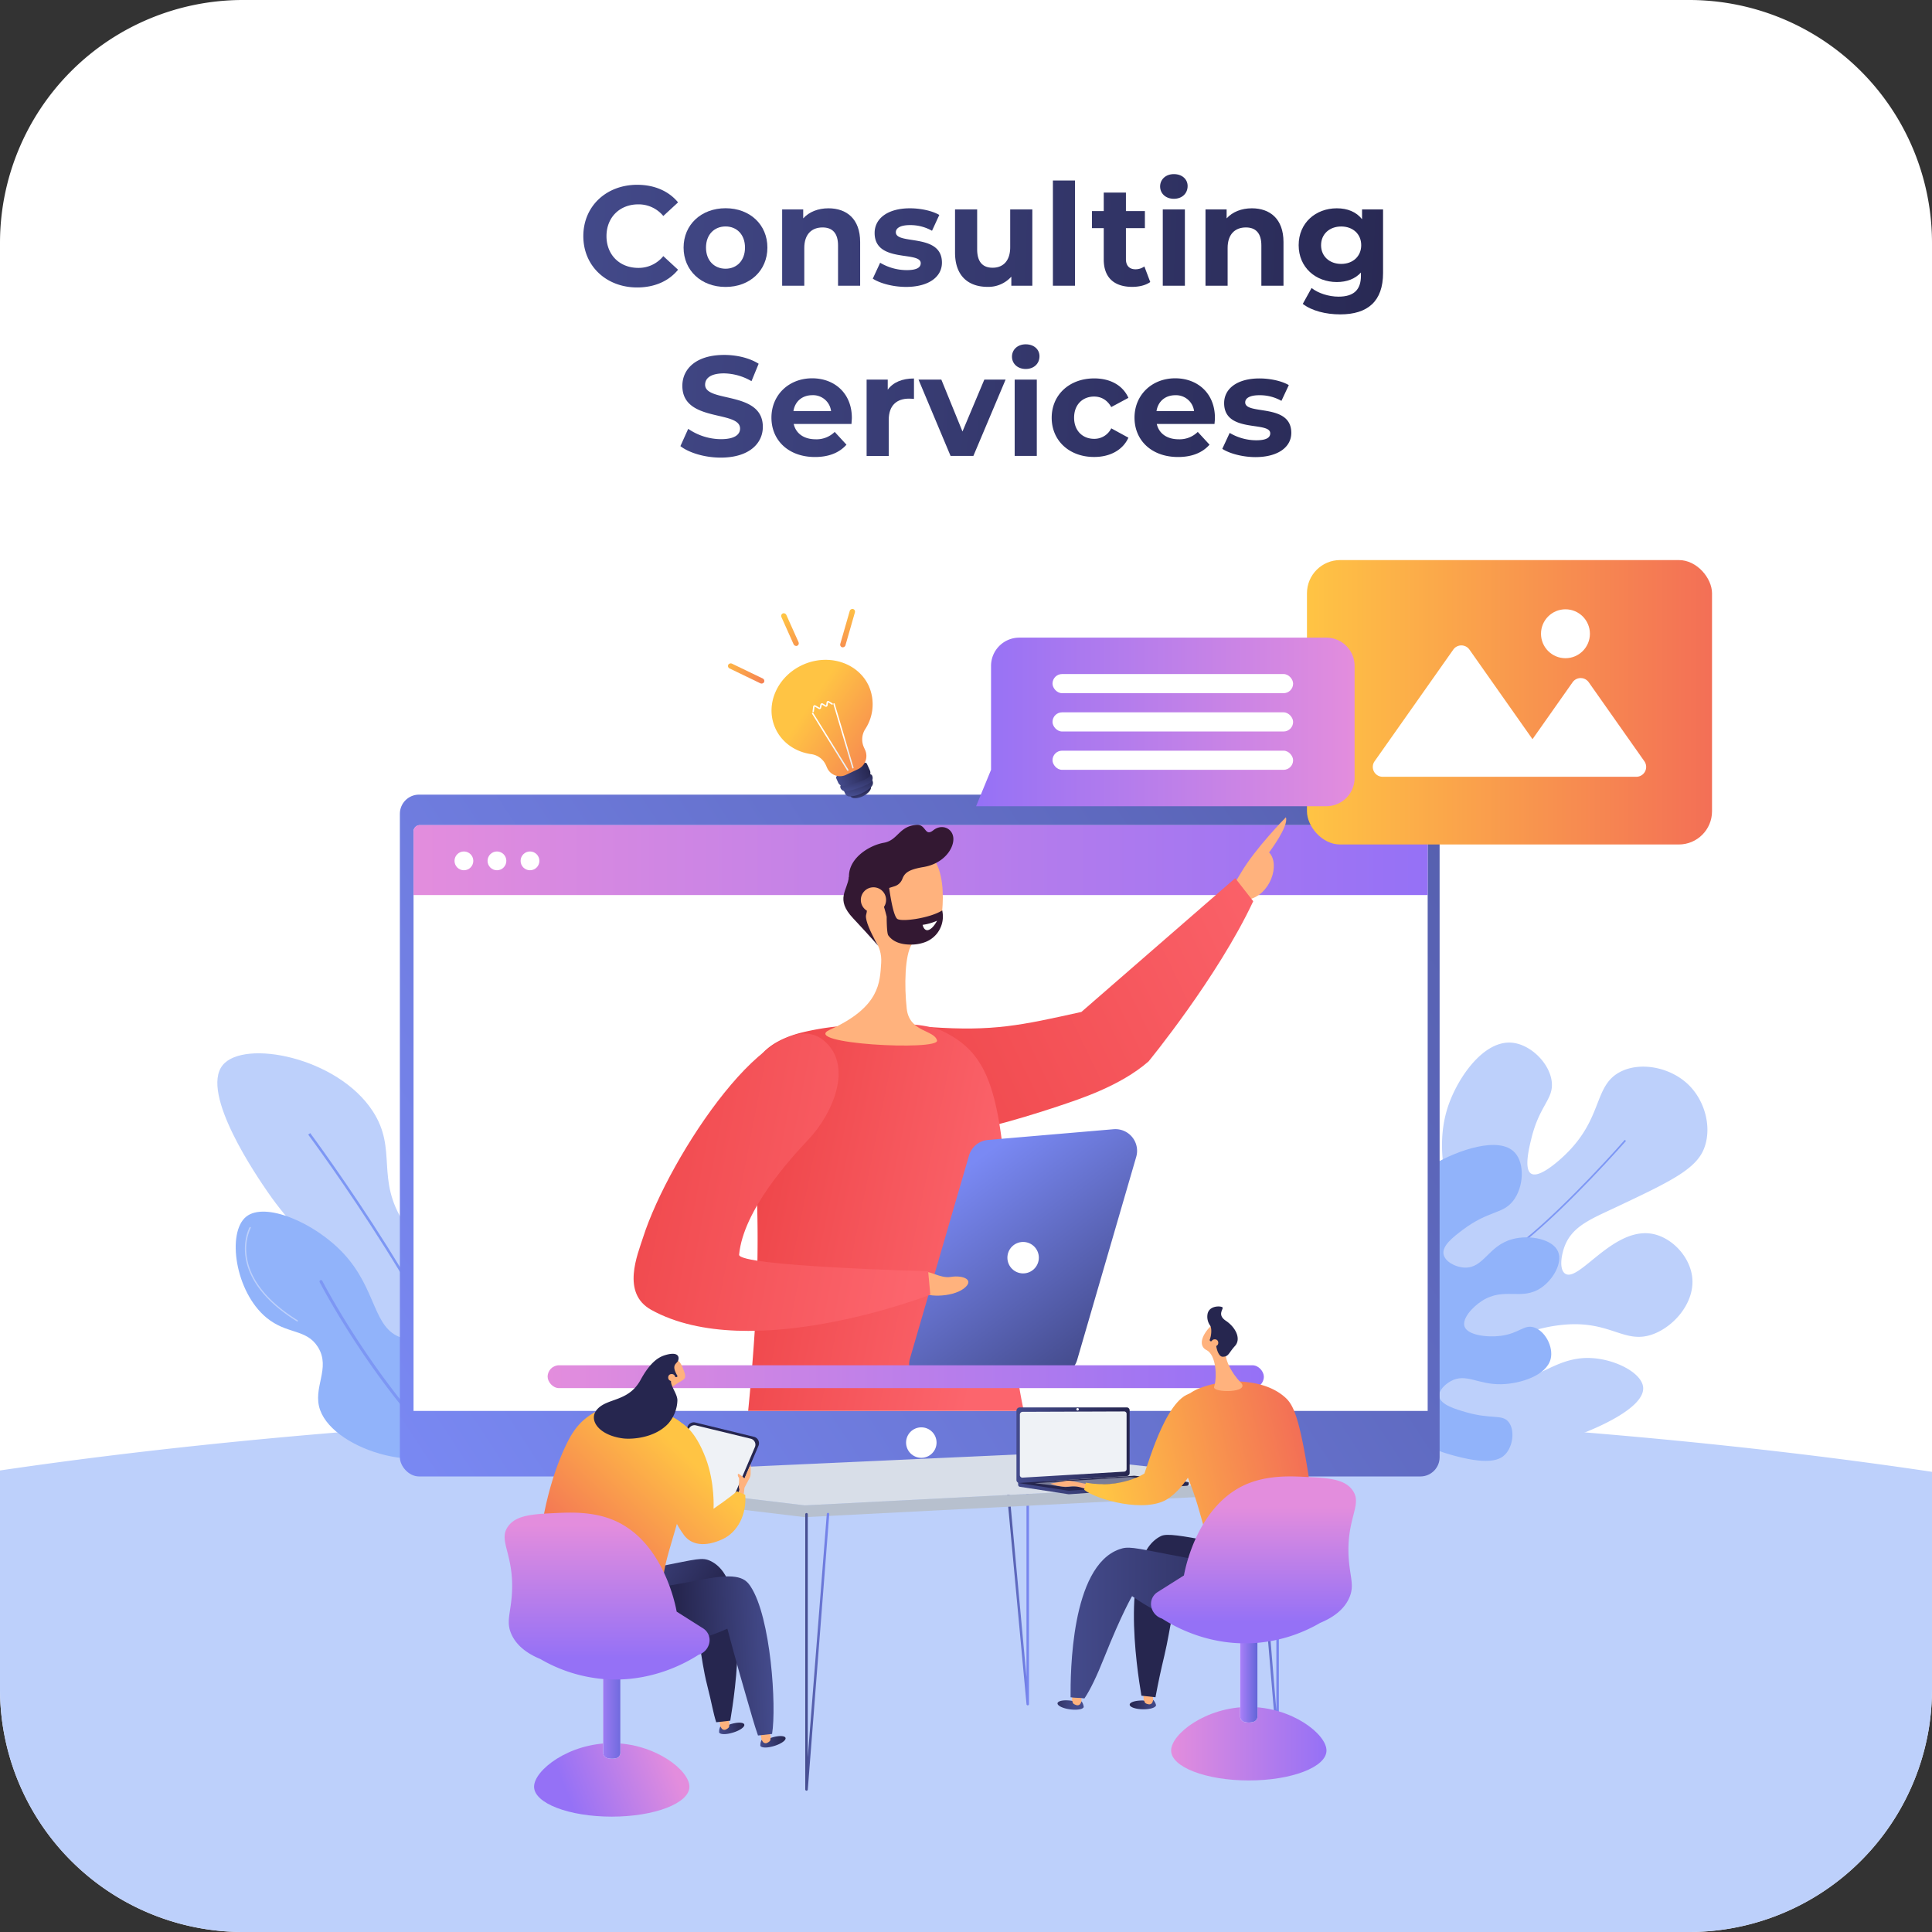 <svg xmlns="http://www.w3.org/2000/svg" xmlns:xlink="http://www.w3.org/1999/xlink" viewBox="0 0 1080 1080"><rect x="0" y="0" width="1080" height="1080" fill="#333333" stroke="none"/><defs><style>.cls-1{isolation:isolate;}.cls-2{fill:#fff;}.cls-3{fill:#bdd0fb;}.cls-4{fill:#7d97f4;}.cls-5{fill:#91b3fa;}.cls-6{fill:url(#linear-gradient);}.cls-7{fill:url(#linear-gradient-2);}.cls-8{fill:#f4f7fa;opacity:0.75;}.cls-9{fill:url(#linear-gradient-3);}.cls-10{fill:url(#linear-gradient-4);}.cls-11{fill:url(#linear-gradient-5);}.cls-12{fill:url(#linear-gradient-6);}.cls-13{fill:url(#linear-gradient-7);}.cls-14{fill:url(#linear-gradient-8);}.cls-15{fill:url(#linear-gradient-9);}.cls-16{fill:url(#linear-gradient-10);}.cls-17{fill:url(#linear-gradient-11);}.cls-18{fill:url(#linear-gradient-12);}.cls-19{fill:url(#linear-gradient-13);}.cls-20{fill:#ffb27d;}.cls-21{fill:url(#linear-gradient-14);}.cls-22{fill:url(#linear-gradient-15);}.cls-23{fill:url(#linear-gradient-16);}.cls-24{fill:url(#linear-gradient-17);}.cls-25{fill:#331832;}.cls-26{fill:url(#linear-gradient-18);}.cls-27{fill:url(#linear-gradient-19);}.cls-28{fill:url(#linear-gradient-20);}.cls-29{fill:url(#linear-gradient-21);}.cls-30{fill:url(#linear-gradient-22);}.cls-31{fill:url(#linear-gradient-23);}.cls-32{fill:url(#linear-gradient-24);}.cls-33{fill:url(#linear-gradient-25);}.cls-34,.cls-47{fill:#d8dee8;}.cls-35{fill:#b7c0ce;}.cls-36{fill:url(#linear-gradient-26);}.cls-37{fill:url(#linear-gradient-27);}.cls-38{fill:#26264f;}.cls-39{fill:#eff2f6;}.cls-40{fill:url(#linear-gradient-28);}.cls-41{fill:url(#linear-gradient-29);}.cls-42{fill:url(#linear-gradient-30);}.cls-43,.cls-53{mix-blend-mode:multiply;}.cls-43{fill:url(#linear-gradient-31);}.cls-44{fill:url(#linear-gradient-32);}.cls-45{fill:url(#linear-gradient-33);}.cls-46{fill:url(#linear-gradient-34);}.cls-47{opacity:0.47;}.cls-48{fill:url(#linear-gradient-35);}.cls-49{fill:url(#linear-gradient-36);}.cls-50{fill:url(#linear-gradient-37);}.cls-51{fill:url(#linear-gradient-38);}.cls-52{fill:url(#linear-gradient-39);}.cls-53{fill:url(#linear-gradient-40);}.cls-54{fill:url(#linear-gradient-41);}.cls-55{fill:url(#linear-gradient-42);}.cls-56{fill:url(#linear-gradient-43);}.cls-57{fill:url(#linear-gradient-44);}.cls-58{fill:url(#linear-gradient-45);}.cls-59{fill:url(#linear-gradient-46);}.cls-60{fill:url(#linear-gradient-47);}.cls-61{fill:url(#linear-gradient-48);}.cls-62{fill:url(#linear-gradient-49);}.cls-63{fill:url(#linear-gradient-50);}.cls-64{fill:url(#linear-gradient-51);}.cls-65{fill:url(#linear-gradient-52);}.cls-66{fill:url(#linear-gradient-53);}.cls-67{fill:url(#linear-gradient-54);}.cls-68{fill:url(#linear-gradient-55);}.cls-69{fill:url(#linear-gradient-56);}.cls-70{fill:url(#linear-gradient-57);}.cls-71{fill:url(#linear-gradient-58);}.cls-72{fill:url(#linear-gradient-59);}.cls-73{fill:url(#linear-gradient-60);}.cls-74{fill:url(#linear-gradient-61);}</style><linearGradient id="linear-gradient" x1="1089.55" y1="257.06" x2="218.17" y2="829.06" gradientUnits="userSpaceOnUse"><stop offset="0" stop-color="#444b8c"/><stop offset="1" stop-color="#7a89f4"/></linearGradient><linearGradient id="linear-gradient-2" x1="231.17" y1="480.76" x2="798.08" y2="480.76" gradientUnits="userSpaceOnUse"><stop offset="0" stop-color="#e38ddd"/><stop offset="1" stop-color="#9571f6"/></linearGradient><linearGradient id="linear-gradient-3" x1="606.72" y1="818.56" x2="607.21" y2="814.6" gradientTransform="translate(-405.73 -52.67) rotate(-24.11)" gradientUnits="userSpaceOnUse"><stop offset="0" stop-color="#444b8c"/><stop offset="1" stop-color="#26264f"/></linearGradient><linearGradient id="linear-gradient-4" x1="604.58" y1="815.15" x2="609.77" y2="805.81" xlink:href="#linear-gradient-3"/><linearGradient id="linear-gradient-5" x1="605.01" y1="812.81" x2="610.18" y2="802.87" xlink:href="#linear-gradient-3"/><linearGradient id="linear-gradient-6" x1="597.79" y1="804.73" x2="616.74" y2="804.73" xlink:href="#linear-gradient-3"/><linearGradient id="linear-gradient-7" x1="603.15" y1="756.61" x2="638.9" y2="813.36" gradientTransform="translate(-405.73 -52.67) rotate(-24.11)" gradientUnits="userSpaceOnUse"><stop offset="0" stop-color="#ffc444"/><stop offset="1" stop-color="#f36f56"/></linearGradient><linearGradient id="linear-gradient-8" x1="596.79" y1="800.2" x2="603.99" y2="779.15" gradientTransform="translate(-405.73 -52.67) rotate(-24.11)" gradientUnits="userSpaceOnUse"><stop offset="0.49" stop-color="#ebeff2"/><stop offset="1" stop-color="#fff"/></linearGradient><linearGradient id="linear-gradient-9" x1="604.04" y1="802.56" x2="611.25" y2="781.48" xlink:href="#linear-gradient-8"/><linearGradient id="linear-gradient-10" x1="594.11" y1="800.31" x2="601.5" y2="778.71" xlink:href="#linear-gradient-8"/><linearGradient id="linear-gradient-11" x1="646.62" y1="718.52" x2="619.5" y2="747.36" gradientTransform="translate(619.2 -605.68) rotate(49.87)" xlink:href="#linear-gradient-7"/><linearGradient id="linear-gradient-12" x1="568.17" y1="719.28" x2="591.98" y2="746.11" gradientTransform="matrix(0.76, 0.64, -0.64, 0.76, 446.15, -551.09)" xlink:href="#linear-gradient-7"/><linearGradient id="linear-gradient-13" x1="608.12" y1="707.27" x2="608.12" y2="742.05" gradientTransform="translate(-166.53 -363.48)" xlink:href="#linear-gradient-7"/><linearGradient id="linear-gradient-14" x1="459.52" y1="642.75" x2="743.21" y2="506.38" gradientUnits="userSpaceOnUse"><stop offset="0" stop-color="#ed4245"/><stop offset="1" stop-color="#fc656d"/></linearGradient><linearGradient id="linear-gradient-15" x1="401.45" y1="667.53" x2="558.51" y2="699.79" xlink:href="#linear-gradient-14"/><linearGradient id="linear-gradient-16" x1="2636.27" y1="761.34" x2="2726.19" y2="640.37" gradientTransform="matrix(-0.94, 0.08, -0.32, 1.09, 3318.76, -271.92)" xlink:href="#linear-gradient"/><linearGradient id="linear-gradient-17" x1="313.59" y1="639.05" x2="516.92" y2="678.02" xlink:href="#linear-gradient-14"/><linearGradient id="linear-gradient-18" x1="306.13" y1="769.58" x2="706.5" y2="769.58" xlink:href="#linear-gradient-2"/><linearGradient id="linear-gradient-19" x1="425" y1="975.67" x2="439.05" y2="971.28" gradientTransform="matrix(1, 0, 0, 1, 0, 0)" xlink:href="#linear-gradient-3"/><linearGradient id="linear-gradient-20" x1="401.94" y1="968.21" x2="415.99" y2="963.82" gradientTransform="matrix(1, 0, 0, 1, 0, 0)" xlink:href="#linear-gradient-3"/><linearGradient id="linear-gradient-21" x1="504.76" y1="966.21" x2="518.81" y2="961.82" gradientTransform="matrix(-0.99, 0.16, 0.16, 0.99, 945.07, -82.04)" xlink:href="#linear-gradient-3"/><linearGradient id="linear-gradient-22" x1="353.32" y1="992" x2="367.36" y2="987.61" gradientTransform="matrix(-0.96, 0.28, 0.28, 0.96, 708.03, -98.26)" xlink:href="#linear-gradient-3"/><linearGradient id="linear-gradient-23" x1="-889.38" y1="883.56" x2="-936.21" y2="917.01" gradientTransform="matrix(-1, 0, 0, 1, -554.6, 0)" xlink:href="#linear-gradient-3"/><linearGradient id="linear-gradient-24" x1="431.36" y1="925.03" x2="380.42" y2="927.06" gradientTransform="matrix(1, 0, 0, 1, 0, 0)" xlink:href="#linear-gradient-3"/><linearGradient id="linear-gradient-25" x1="561.18" y1="882.77" x2="575.22" y2="882.77" xlink:href="#linear-gradient"/><linearGradient id="linear-gradient-26" x1="450.12" y1="923.38" x2="463.54" y2="923.38" xlink:href="#linear-gradient"/><linearGradient id="linear-gradient-27" x1="701.67" y1="901.99" x2="714.9" y2="901.99" xlink:href="#linear-gradient"/><linearGradient id="linear-gradient-28" x1="384.82" y1="814.75" x2="325.15" y2="877.66" gradientTransform="matrix(1, 0, 0, 1, 0, 0)" xlink:href="#linear-gradient-7"/><linearGradient id="linear-gradient-29" x1="393.2" y1="822.7" x2="333.53" y2="885.61" gradientTransform="matrix(1, 0, 0, 1, 0, 0)" xlink:href="#linear-gradient-7"/><linearGradient id="linear-gradient-30" x1="374.5" y1="983.52" x2="318.09" y2="1005.84" xlink:href="#linear-gradient-2"/><linearGradient id="linear-gradient-31" x1="334.13" y1="956.99" x2="349.98" y2="956.99" gradientUnits="userSpaceOnUse"><stop offset="0" stop-color="#aa80f9"/><stop offset="1" stop-color="#6165d7"/></linearGradient><linearGradient id="linear-gradient-32" x1="339.35" y1="852.24" x2="339.35" y2="926.87" xlink:href="#linear-gradient-2"/><linearGradient id="linear-gradient-33" x1="569.15" y1="831.6" x2="664.46" y2="831.6" gradientTransform="matrix(1, 0, 0, 1, 0, 0)" xlink:href="#linear-gradient-3"/><linearGradient id="linear-gradient-34" x1="568.2" y1="807.86" x2="631.47" y2="807.86" gradientTransform="matrix(1, 0, 0, 1, 0, 0)" xlink:href="#linear-gradient-3"/><linearGradient id="linear-gradient-35" x1="711.56" y1="848.68" x2="693.67" y2="875.3" gradientTransform="matrix(1, 0, 0, 1, 0, 0)" xlink:href="#linear-gradient-3"/><linearGradient id="linear-gradient-36" x1="598.45" y1="907.29" x2="726.47" y2="907.29" gradientTransform="matrix(1, 0, 0, 1, 0, 0)" xlink:href="#linear-gradient-3"/><linearGradient id="linear-gradient-37" x1="621.44" y1="853.99" x2="733.15" y2="830.25" gradientTransform="matrix(1, 0, 0, 1, 0, 0)" xlink:href="#linear-gradient-7"/><linearGradient id="linear-gradient-38" x1="613.93" y1="818.68" x2="725.65" y2="794.93" gradientTransform="matrix(1, 0, 0, 1, 0, 0)" xlink:href="#linear-gradient-7"/><linearGradient id="linear-gradient-39" x1="654.67" y1="974.74" x2="741.51" y2="974.74" xlink:href="#linear-gradient-2"/><linearGradient id="linear-gradient-40" x1="767.59" y1="936.76" x2="777.25" y2="936.76" gradientTransform="translate(-74.33)" xlink:href="#linear-gradient-31"/><linearGradient id="linear-gradient-41" x1="700.71" y1="842.2" x2="700.71" y2="906.61" xlink:href="#linear-gradient-2"/><linearGradient id="linear-gradient-42" x1="730.6" y1="392.58" x2="957.03" y2="392.58" gradientTransform="matrix(1, 0, 0, 1, 0, 0)" xlink:href="#linear-gradient-7"/><linearGradient id="linear-gradient-43" x1="104.87" y1="403.56" x2="316.45" y2="403.56" gradientTransform="matrix(-1, 0, 0, 1, 862.1, 0)" xlink:href="#linear-gradient-2"/><linearGradient id="linear-gradient-44" x1="302.91" y1="129.51" x2="815.95" y2="153.28" gradientTransform="matrix(1, 0, 0, 1, 0, 0)" xlink:href="#linear-gradient-3"/><linearGradient id="linear-gradient-45" x1="302.72" y1="133.63" x2="815.75" y2="157.4" gradientTransform="matrix(1, 0, 0, 1, 0, 0)" xlink:href="#linear-gradient-3"/><linearGradient id="linear-gradient-46" x1="302.83" y1="131.24" x2="815.87" y2="155.01" gradientTransform="matrix(1, 0, 0, 1, 0, 0)" xlink:href="#linear-gradient-3"/><linearGradient id="linear-gradient-47" x1="302.94" y1="128.92" x2="815.97" y2="152.69" gradientTransform="matrix(1, 0, 0, 1, 0, 0)" xlink:href="#linear-gradient-3"/><linearGradient id="linear-gradient-48" x1="303.05" y1="126.61" x2="816.08" y2="150.38" gradientTransform="matrix(1, 0, 0, 1, 0, 0)" xlink:href="#linear-gradient-3"/><linearGradient id="linear-gradient-49" x1="303.5" y1="116.82" x2="816.53" y2="140.59" gradientTransform="matrix(1, 0, 0, 1, 0, 0)" xlink:href="#linear-gradient-3"/><linearGradient id="linear-gradient-50" x1="303.41" y1="118.83" x2="816.44" y2="142.6" gradientTransform="matrix(1, 0, 0, 1, 0, 0)" xlink:href="#linear-gradient-3"/><linearGradient id="linear-gradient-51" x1="303.71" y1="112.33" x2="816.74" y2="136.1" gradientTransform="matrix(1, 0, 0, 1, 0, 0)" xlink:href="#linear-gradient-3"/><linearGradient id="linear-gradient-52" x1="303.34" y1="120.3" x2="816.37" y2="144.07" gradientTransform="matrix(1, 0, 0, 1, 0, 0)" xlink:href="#linear-gradient-3"/><linearGradient id="linear-gradient-53" x1="303.11" y1="125.21" x2="816.14" y2="148.98" gradientTransform="matrix(1, 0, 0, 1, 0, 0)" xlink:href="#linear-gradient-3"/><linearGradient id="linear-gradient-54" x1="298.61" y1="222.24" x2="811.65" y2="246.01" gradientTransform="matrix(1, 0, 0, 1, 0, 0)" xlink:href="#linear-gradient-3"/><linearGradient id="linear-gradient-55" x1="298.43" y1="226.29" x2="811.46" y2="250.06" gradientTransform="matrix(1, 0, 0, 1, 0, 0)" xlink:href="#linear-gradient-3"/><linearGradient id="linear-gradient-56" x1="298.53" y1="223.99" x2="811.57" y2="247.76" gradientTransform="matrix(1, 0, 0, 1, 0, 0)" xlink:href="#linear-gradient-3"/><linearGradient id="linear-gradient-57" x1="298.62" y1="222.04" x2="811.66" y2="245.81" gradientTransform="matrix(1, 0, 0, 1, 0, 0)" xlink:href="#linear-gradient-3"/><linearGradient id="linear-gradient-58" x1="299.13" y1="211.09" x2="812.17" y2="234.86" gradientTransform="matrix(1, 0, 0, 1, 0, 0)" xlink:href="#linear-gradient-3"/><linearGradient id="linear-gradient-59" x1="298.76" y1="219.04" x2="811.8" y2="242.81" gradientTransform="matrix(1, 0, 0, 1, 0, 0)" xlink:href="#linear-gradient-3"/><linearGradient id="linear-gradient-60" x1="298.86" y1="216.91" x2="811.9" y2="240.68" gradientTransform="matrix(1, 0, 0, 1, 0, 0)" xlink:href="#linear-gradient-3"/><linearGradient id="linear-gradient-61" x1="298.96" y1="214.82" x2="811.99" y2="238.59" gradientTransform="matrix(1, 0, 0, 1, 0, 0)" xlink:href="#linear-gradient-3"/></defs><g class="cls-1"><g id="Layer_1" data-name="Layer 1"><path class="cls-2" d="M1080,135.8V944.17a138.29,138.29,0,0,1-1.77,22.07,135.87,135.87,0,0,1-134,113.77H135.83A135.85,135.85,0,0,1,.65,957.52Q0,950.92,0,944.17V135.8A135.82,135.82,0,0,1,135.83,0H944.19A135.8,135.8,0,0,1,1080,135.8Z"/><path class="cls-3" d="M1080,822.76V944.17a138.38,138.38,0,0,1-1.77,22.07,135.87,135.87,0,0,1-134,113.76H135.83A135.85,135.85,0,0,1,.65,957.51Q0,950.93,0,944.17V822c148.89-21.93,335.23-35,537.43-35C742,787,930.27,800.36,1080,822.76Z"/><path class="cls-3" d="M763.61,792.81c-11.88-6.59-26.09-17.2-36.72-34-11.5-18.17-22.81-49.89-10.93-61.22,4.44-4.23,12.44-5.93,17.51-3.12,7.49,4.17,3.48,15.38,11.62,33.27,1.51,3.3,9.3,20.4,17.43,19.54,4-.43,7.36-5.21,8.64-9.41,3.75-12.27-9.57-20.49-17.45-39.21-8-19-9.39-46.38,4-58.38,7.69-6.9,20.77-9.15,26.46-4.25,2.43,2.09,3.16,5.19,3.3,27.46.11,18.27-.34,23.38,3.52,26.86s12,5,16.83,1.7c12.56-8.64-10.28-40.25,2.08-74.82,5.54-15.49,19.65-35.77,35.32-34.35,10.59,1,21.37,11.77,22.26,22.29.8,9.49-6.94,12.83-11.43,31.27-1.37,5.59-4.17,17.11-.16,19.61,4.71,2.93,16.46-8,19.25-10.73,21-20.34,15.66-38.16,30.32-46,11.44-6.11,28.74-2.78,38.93,7.58,8.92,9.07,12.66,23.79,8.15,35.22-4.59,11.63-19.3,18.59-48.72,32.51-14,6.61-24.47,10.57-28.92,21.42-2.17,5.29-3.43,13.54,0,15.91,7.55,5.22,26.67-26,48.48-22.28,11.16,1.93,21.21,12.71,22.56,24.18,1.66,14-9.92,27.62-22,32-15.81,5.73-23.32-7.51-49.13-5.38-11.45.94-30.74,5.26-32.73,15.2a12.82,12.82,0,0,0,5.75,12.57c9.56,5.73,20.41-9.26,39.91-9.14,14.06.08,29.94,8,30.78,16.33,1.18,11.75-27.66,24.1-42.12,28.76C858.86,809.86,820,818,763.61,792.81Z"/><path class="cls-4" d="M771.56,790c11-28.36,54.87-76.29,80.29-96.82,24.88-20.1,56.09-55.59,56.4-56l.7.61c-.31.36-31.57,35.92-56.51,56.06-25.35,20.47-69.12,68.22-80,96.44Z"/><path class="cls-5" d="M757.24,783.18c-3.42-17.11-6.44-46.57,5.28-78.79,4.84-13.28,14.27-39.21,39.43-53.84,12.53-7.28,36-15.83,44.82-6.26,5.7,6.17,5,19.4-.93,27s-13.58,5.19-28.17,16.2c-5.4,4.07-11.65,8.9-10.71,13.66.79,4,6.45,7.22,11.7,7.44,10.85.45,13.18-12.25,26.8-15.91,9.68-2.61,22.66,0,25.55,7.06,2.51,6.14-2.65,15.45-9.47,20.12-10.91,7.47-20.68-.63-33.09,7.33-5.5,3.53-11.23,10-9.77,14.31,1.67,4.86,12.47,6.23,20.25,5.24,10.28-1.32,13-6.47,18.55-4.73,6.23,1.94,11,10.9,9.36,17.62-2.35,9.42-17.26,13.93-27.55,14.16-13.17.29-19.81-6.43-28.32-1.71-3.13,1.73-6.84,5.18-6.43,8.49.58,4.72,9.32,7.23,15.13,8.9,14.12,4.06,20,.92,23.62,5.41s2.57,13.64-2,18.28c-2.57,2.59-8.22,5.82-26.76,1C801.5,810.85,780.64,803.14,757.24,783.18Z"/><path class="cls-3" d="M269.74,802.06c-14.16,8.71-39.86-.74-52.89-16.63-13.41-16.35-4.44-28.6-14.15-54.58-11-29.51-28-28.28-52.95-64.35-5.62-8.14-38.12-55.24-25.27-71.07,11.88-14.64,64.18-4.57,83.91,25.76,14.07,21.64,1.23,37.65,17.7,62.82,14.45,22.08,29.12,17,43.3,38.27C286.65,748.11,288.34,790.62,269.74,802.06Z"/><path class="cls-4" d="M271.28,809.63c-7.65-33.36-33.86-79.51-54.5-112.35-22.34-35.55-43.15-63.59-43.36-63.87l-1.13.84c.2.28,21,28.29,43.3,63.79,20.58,32.75,46.7,78.74,54.31,111.91Z"/><path class="cls-5" d="M260.61,804.85c15.22-16.8,9.2-52.92-5.57-59.92-10-4.73-17.49,6.9-30.35,2.93-16.41-5.08-13.83-27-32.74-47.25-16.1-17.22-43.76-28.91-54.29-20.52-11,8.79-6.28,42,11.29,56.5,11.42,9.45,22.31,6.09,28.77,16.42,7.48,12-3.31,22.71,1.27,35.32C187.22,811,240.47,827.07,260.61,804.85Z"/><path class="cls-4" d="M253.63,817.25a.83.83,0,0,0,.3-.2.81.81,0,0,0,0-1.16c-44-42.26-73.47-99.3-73.76-99.88a.81.81,0,0,0-1.1-.35.82.82,0,0,0-.36,1.1c.3.57,29.85,57.86,74.09,100.31A.83.83,0,0,0,253.63,817.25Z"/><path class="cls-3" d="M166.29,738.71a.36.36,0,0,0,.19-.15.37.37,0,0,0-.12-.52C145.28,725,139.28,711.61,138,702.7a28.06,28.06,0,0,1,2.17-16.28.37.37,0,0,0-.15-.51.37.37,0,0,0-.51.14c-.15.28-3.71,6.9-2.25,16.76,1.34,9.07,7.42,22.65,28.75,35.87A.36.36,0,0,0,166.29,738.71Z"/><path class="cls-3" d="M260.64,799.7a.36.36,0,0,0,.23-.26c5.58-22.17,4.66-37.37-2.73-45.16-6.57-6.93-16-5.17-16.14-5.16a.38.38,0,0,0,.14.74c.09,0,9.18-1.69,15.46,4.94,7.2,7.6,8.06,22.56,2.54,44.46a.39.39,0,0,0,.28.46A.34.34,0,0,0,260.64,799.7Z"/><rect class="cls-6" x="223.53" y="444.2" width="581.22" height="381.14" rx="10.73"/><path class="cls-2" d="M798.08,464.73v324H231.17v-324a3.51,3.51,0,0,1,3.58-3.45H794.5A3.51,3.51,0,0,1,798.08,464.73Z"/><path class="cls-7" d="M798.08,464.77v35.56H231.17V464.77a3.58,3.58,0,0,1,3.58-3.58H794.5A3.58,3.58,0,0,1,798.08,464.77Z"/><circle class="cls-2" cx="259.33" cy="481.23" r="5.25"/><circle class="cls-2" cx="277.8" cy="481.23" r="5.25"/><circle class="cls-2" cx="296.27" cy="481.23" r="5.25"/><circle class="cls-2" cx="515.02" cy="806.41" r="8.52"/><path class="cls-8" d="M485.75,383.68c-5.77-12.91-21.94-18.47-36.35-12.32-14.7,6.28-22,22.3-16,35.67,3.63,8.12,11.28,13.27,20,14.53a10.54,10.54,0,0,1,8.22,6l.82,1.84a7.88,7.88,0,0,0,10.72,3.64l6.35-3a8.19,8.19,0,0,0,4.17-10.61l-.81-1.8a10.74,10.74,0,0,1,.81-10.08A25.32,25.32,0,0,0,485.75,383.68Z"/><path class="cls-9" d="M486.79,439.4c.72,1.62-1.24,4.16-4.39,5.7s-6.33,1.48-7.06-.14,1.26-4.19,4.43-5.73S486.06,437.79,486.79,439.4Z"/><path class="cls-10" d="M471.09,440.61l1.35,3a2.78,2.78,0,0,0,2.62,1.64,16.76,16.76,0,0,0,7.22-2.06,17.4,17.4,0,0,0,4.88-3.46,3,3,0,0,0,.58-3.28l-.74-1.65Z"/><path class="cls-11" d="M470.85,438.23a1.66,1.66,0,0,0-1,2.19l0,.08a3.11,3.11,0,0,0,3,1.84c1.79,0,12.12-3.18,14-5.14a3.09,3.09,0,0,0,.71-3.51l0-.06a1.5,1.5,0,0,0-1.91-.77Z"/><path class="cls-12" d="M468.11,433.62a1.18,1.18,0,0,0-.61,1.53l1.06,2.36a3.13,3.13,0,0,0,2.95,1.84c1.79,0,12.63-3.16,14.14-5a3.48,3.48,0,0,0,.64-3.66L484.62,427a1.09,1.09,0,0,0-1.49-.51Z"/><path class="cls-13" d="M485.75,383.68c-5.77-12.91-21.94-18.47-36.35-12.32-14.7,6.28-22,22.3-16,35.67,3.63,8.12,11.28,13.27,20,14.53a10.54,10.54,0,0,1,8.22,6l.82,1.84a7.88,7.88,0,0,0,10.72,3.64l6.35-3a8.19,8.19,0,0,0,4.17-10.61l-.81-1.8a10.74,10.74,0,0,1,.81-10.08A25.32,25.32,0,0,0,485.75,383.68Z"/><path class="cls-14" d="M474.1,430.87a.36.36,0,0,1-.48-.13L453.94,399a.37.37,0,0,1,.14-.52.38.38,0,0,1,.53.11l19.67,31.71a.39.39,0,0,1-.14.53Z"/><path class="cls-15" d="M476.89,429.55l0,0a.38.38,0,0,1-.48-.24l-10.56-35.72a.39.39,0,0,1,.74-.23l10.56,35.7A.41.41,0,0,1,476.89,429.55Z"/><path class="cls-16" d="M465.35,393.89a.42.42,0,0,1-.36,0l-2.06-1.26h-.06a.06.06,0,0,0,0,.05l-.23,1.68a.85.85,0,0,1-.48.65.86.86,0,0,1-.81,0l-1.86-1.12a0,0,0,0,0-.06,0s0,0,0,.05L459,395.7a.86.86,0,0,1-.5.6h0a.84.84,0,0,1-.77,0l-2.33-1.33h-.07a.05.05,0,0,0,0,.05l-.35,2.76a.4.4,0,0,1-.44.34.37.37,0,0,1-.34-.41l.35-2.76a.88.88,0,0,1,1.29-.63l2.33,1.33h.06s0,0,0,0l.39-1.83a.82.82,0,0,1,.5-.6.86.86,0,0,1,.78,0l1.86,1.12a.06.06,0,0,0,.07,0,.05.05,0,0,0,0-.05l.24-1.69a.82.82,0,0,1,.48-.65.86.86,0,0,1,.81,0l2.05,1.26a.38.38,0,0,1-.06.66Z"/><rect class="cls-17" x="462.67" y="349.62" width="22.26" height="3" rx="1.5" transform="translate(5.57 709.63) rotate(-73.98)"/><rect class="cls-18" x="415.61" y="365.36" width="3" height="22.26" rx="1.5" transform="translate(-103.21 588.6) rotate(-64.25)"/><rect class="cls-19" x="440.1" y="342.07" width="3" height="19.8" rx="1.5" transform="translate(-105.25 211.08) rotate(-24.11)"/><path class="cls-20" d="M697.81,502.87c-13.23-2.31-7.79-8.63-4.08-15,8-13.71,25.09-31,25.09-31,1.81,4.87-9.39,19.63-9.39,19.63C715.88,483.25,710,500.37,697.81,502.87Z"/><path class="cls-21" d="M520,574.15c35.33,2.47,50.53-.94,84.5-8.47l86-74.78,10.07,12.89c-19.91,42.53-58.52,89.55-58.52,89.55-15.88,13.88-39.28,21.24-48.74,24.46-11,3.73-46.85,15.36-66.3,16.83-20-10.88-19.87-29.22-39.91-40.09C502.4,583.67,509.4,573.4,520,574.15Z"/><path class="cls-22" d="M423.41,704.73c.16-10.14.14-20.55-.16-31-.46-15.63-1.51-31.27-3.39-46-3.36-18-1.56-30.77,6.89-39.46,4.63-4.78,11.3-8.31,20.2-10.77a147.92,147.92,0,0,1,20.58-3.66c14.05-1.67,30.83-2.41,43.8-1.06a71.41,71.41,0,0,1,8.66,1.35,33.12,33.12,0,0,1,7,2.31c17.87,8.69,26.63,21.24,31.68,51.87.44,2.62.84,5.37,1.22,8.26,2.08,15.81,3.47,35.86,4.7,61.57.16,3.37.32,6.85.48,10.42.47,10.74.93,22.4,1.42,35.06a242.84,242.84,0,0,0,2.56,27.14c.92,6.22,2,12.21,3.27,17.94H418.23c1.43-14.54,2.73-30,3.67-44.76.92-14.27,1.5-27.86,1.51-39.22Z"/><path class="cls-23" d="M521.35,774.85l70.19-6a12.11,12.11,0,0,0,10.61-8.68l33-113.46a12.12,12.12,0,0,0-12.66-15.47l-70.19,6a12.1,12.1,0,0,0-10.61,8.68l-33,113.47A12.12,12.12,0,0,0,521.35,774.85Z"/><circle class="cls-2" cx="571.93" cy="703.05" r="8.79"/><path class="cls-20" d="M515.76,711.59c3.23-2.31,9.2,3.28,15.87,2.2s13.67,1.66,7,6.61-21.83,5-24.56,1S515.76,711.59,515.76,711.59Z"/><path class="cls-24" d="M359.5,691.66c14.4-45.09,72.92-133.6,101.07-109.95,16.93,14.23,4.48,41.3-8.4,55-10.58,11.26-36.62,39.73-39,64.65-.63,6.53,105.67,9.27,105.67,9.27l1.22,13.1S419.48,763,364,732.19C347.19,722.83,356.4,701.37,359.5,691.66Z"/><path class="cls-20" d="M496.79,474.58c-22,6.54-19.24,34-14.85,41s11.37,12.13,10.64,22.76-.53,24.56-28.66,37.27c-17.48,7.89,61.46,12,59.89,6s-15.47-4.5-16.94-17.74c-1.41-12.8-1.1-30,2.84-36,4.44-6.75,14,1.74,16.2-12.29S530.61,464.51,496.79,474.58Z"/><path class="cls-25" d="M496.79,494.42s2.12,17.62,4.9,19.31,18.37-.55,25-4.8h0a15.27,15.27,0,0,1-9.23,17.6,22.18,22.18,0,0,1-7.35,1.49h0c-5.21.15-10.53-.92-13.56-5.16-.93-1.29-.89-10.41-.89-10.41S492.55,499,489,496.89C489,496.89,493.57,495.42,496.79,494.42Z"/><path class="cls-25" d="M474.54,490.16c-.77,7.7-7.76,12.35,2.27,23.07s14.07,15.46,14.07,15.46c-1.85-3.06-5.45-10-6.43-13.93-.85-3.42-.08-3.18.16-5.67,1.69-6.47,5.75-11.91,7.44-18.38l-6.26,2.06Z"/><path class="cls-25" d="M491.05,498.25l9-2.83a6.8,6.8,0,0,0,4.33-4c1.27-3.33,3.22-5.3,11.83-6.74,10.91-1.81,16.73-9.73,16.73-15.63s-6.33-8.81-11.2-4.94-3.93-3.36-9.3-3c-10,.66-10.33,8.57-18.37,10-10.55,1.83-27.7,13.66-15,30.28Z"/><circle class="cls-20" cx="488.27" cy="503.06" r="7.06"/><path class="cls-2" d="M515.74,517a29.4,29.4,0,0,0,8.07-2.31s-2,4.15-4.65,5.13S515.74,517,515.74,517Z"/><rect class="cls-26" x="306.13" y="763.19" width="400.37" height="12.78" rx="6.39"/><path class="cls-20" d="M425.32,970l.51,3.11a2.66,2.66,0,0,0,3.45,2.09h0a2.67,2.67,0,0,0,1.77-3.07l-.7-3.32-5,.53Z"/><path class="cls-27" d="M439.11,971.49c-.4-1.29-3.87-1.36-7.75-.15-1.65.51.67,1.36-2.51,2.94a1.92,1.92,0,0,1-2.46-.69l-.63-1a6.55,6.55,0,0,0-.72,2.93,1.19,1.19,0,0,0,0,.33.82.82,0,0,0,.44.53c.81.55,2.6.64,4.76.25h0a22.5,22.5,0,0,0,2.52-.62C436.7,974.82,439.52,972.79,439.11,971.49Z"/><path class="cls-20" d="M402.26,962.52l.51,3.11a2.66,2.66,0,0,0,3.46,2.09h0a2.65,2.65,0,0,0,1.76-3.06l-.69-3.33-5,.53Z"/><path class="cls-28" d="M416.05,964c-.4-1.29-3.87-1.36-7.75-.15-1.65.52.67,1.37-2.51,2.94a1.92,1.92,0,0,1-2.46-.68l-.63-1a6.46,6.46,0,0,0-.71,2.93.72.72,0,0,0,0,.33.78.78,0,0,0,.43.53c.81.55,2.6.64,4.76.25h0a22.5,22.5,0,0,0,2.52-.62C413.65,967.37,416.46,965.33,416.05,964Z"/><path class="cls-20" d="M604.53,948.36v3.15a2.65,2.65,0,0,1-3.06,2.63h0a2.65,2.65,0,0,1-2.24-2.73l.14-3.4,5-.3Z"/><path class="cls-29" d="M591.17,952.12c.19-1.34,3.6-2,7.63-1.42,1.71.24-.44,1.45,3,2.49a1.94,1.94,0,0,0,2.32-1.09l.46-1.06a6.5,6.5,0,0,1,1.18,2.77.85.85,0,0,1-.31.93c-.71.67-2.46,1-4.66,1h0a19.81,19.81,0,0,1-2.58-.2C594.09,955,591,953.47,591.17,952.12Z"/><path class="cls-20" d="M644.33,947.59l.37,3.13a2.65,2.65,0,0,1-2.73,3h0a2.66,2.66,0,0,1-2.55-2.45l-.26-3.38,5-.9Z"/><path class="cls-30" d="M631.51,952.9c0-1.36,3.34-2.39,7.4-2.31,1.73,0-.26,1.49,3.23,2.12a1.93,1.93,0,0,0,2.17-1.35l.34-1.11a6.54,6.54,0,0,1,1.5,2.61.77.77,0,0,1,.06.33.76.76,0,0,1-.27.63c-.62.75-2.31,1.34-4.5,1.57h0a21.42,21.42,0,0,1-2.59.11C634.75,955.43,631.48,954.26,631.51,952.9Z"/><path class="cls-31" d="M408.22,961.88l-7.85.87c-1.71-5.26-2.51-10.78-5-20.48-4.41-17.32-3.6-30.37-9.28-35.08-6.54-5.43-19.46,9.24-48,13.38-9.19,1.33-29.57,4.29-37.82-6.69-3.34-4.45-5.26-12-2.62-18.33,4.75-11.41,20.37-10,71.85-20.07,19.83-3.86,23-5.12,27.68-2.88C420.51,883.73,410.79,946.62,408.22,961.88Z"/><path class="cls-32" d="M431.59,969.28l-7.86.87c-2.22-6.33-3.68-11.88-6.5-21.49-5.41-18.41-10.63-38.23-10.63-38.23s-19.47,9.24-48,13.38c-9.18,1.33-26.68,8.46-34.93-2.53-3.34-4.45-5.27-11.95-2.62-18.32,4.74-11.42,20.37-10.05,71.85-20.07,19.83-3.86,23.83-.41,26.71,4C430.92,904,434.16,954,431.59,969.28Z"/><path class="cls-33" d="M574.52,953.31a.7.7,0,0,1-.69-.64L561.18,816a.7.7,0,0,1,1.39-.12l11.25,121.6V812.94a.7.7,0,1,1,1.4,0V952.61a.71.71,0,0,1-.67.7Z"/><polygon class="cls-34" points="715.52 827.88 576.8 812.69 310.3 824.8 449.88 841.51 715.52 827.88"/><polygon class="cls-35" points="449.88 841.51 715.52 827.88 715.52 834.47 449.88 848.1 310.3 831.38 310.3 824.8 449.88 841.51"/><path class="cls-36" d="M450.82,1001h0a.71.71,0,0,1-.67-.7V846.49a.7.7,0,0,1,1.4,0V982.4l10.63-136a.7.7,0,1,1,1.39.11l-12,153.77A.71.71,0,0,1,450.82,1001Z"/><path class="cls-37" d="M714.2,973.65a.7.7,0,0,1-.69-.64L701.67,831.08a.71.71,0,0,1,.64-.76.7.7,0,0,1,.75.64l10.45,125.23V834.47a.7.7,0,1,1,1.39,0V973a.7.7,0,0,1-.67.7Z"/><path class="cls-38" d="M406.12,850.11,424,808.19a3.68,3.68,0,0,0-2.52-5l-32.78-8a3.69,3.69,0,0,0-4.28,2.18L368,837.68a3.68,3.68,0,0,0,2.33,4.91l31.35,9.59A3.66,3.66,0,0,0,406.12,850.11Z"/><path class="cls-39" d="M405.31,848.09,422,808.93a3.43,3.43,0,0,0-2.35-4.69l-30.62-7.44a3.45,3.45,0,0,0-4,2l-15.38,37.64a3.45,3.45,0,0,0,2.18,4.59l29.28,9A3.43,3.43,0,0,0,405.31,848.09Z"/><path class="cls-20" d="M415.63,836.58l.54-4.94,2.85-5.43a5.09,5.09,0,0,0,.59-2.39v-5.39l-3.44,8a25.74,25.74,0,0,0-3.11-2.47c-.86-.43-.75,1.29-.11,1.93s-.32,5.91.32,6.44l-.21,3.23Z"/><path class="cls-40" d="M386.94,804.45a20.75,20.75,0,0,0-10.73-12.17c-4.13-1.92-7.35-2.61-23.35-6a28.93,28.93,0,0,0-18.65,2.28c-9,4.52-13.58,10.4-17.74,19.13-3.87,8.11-12.68,28.52-15.85,63-1.49,16.22-2.39,27.69,6.28,36,1.82,1.76,3.87,2.67,8,4.51,16.18,7.28,30.7,6,39.52,5.16,9.7-1,14.61-1.52,17.18-4.94,4.11-5.48-.12-12.44-.86-24.49-.53-8.65,2.8-18.18,6.74-31.89C386.57,823.27,390,814.19,386.94,804.45Z"/><path class="cls-41" d="M416.6,835.61l-4.72-2c-2.67,2.73-13,9.79-13,9.79s.85-14.39-4.33-28.15c-5.88-15.59-12.54-19.6-15.9-21.05-1.87-.81-3.17-1.35-4.72-1-7.16,1.75-6.55,16.29-4.54,30.25,1.13,7.87,4.29,23,13,34.73,4.09,5.49,11.69,6.76,21.48,2.25C412.29,856.57,417.46,846.69,416.6,835.61Z"/><path class="cls-42" d="M298.55,998.78c0,9.24,19.44,16.73,43.42,16.73s43.42-7.49,43.42-16.73S366,974.43,342,974.43,298.55,989.55,298.55,998.78Z"/><path class="cls-2" d="M339.59,982.82a9.84,9.84,0,0,0,4.88,0,3.14,3.14,0,0,0,2.33-3.05v-49h-9.66v48.9A3.19,3.19,0,0,0,339.59,982.82Z"/><path class="cls-43" d="M339.59,982.82a9.84,9.84,0,0,0,4.88,0,3.14,3.14,0,0,0,2.33-3.05v-49h-9.66v48.9A3.19,3.19,0,0,0,339.59,982.82Z"/><path class="cls-44" d="M393,910.24l-14.74-9.33c-.62-3.48-7.57-39.92-35.79-51.36-11.48-4.65-23.83-4.1-30.61-3.8-13.54.61-23.19,1-27.83,7.49-6,8.29,4,15.81,2,39.52-.85,9.67-3,14-.32,20.36,3.2,7.68,10.63,11.93,16.41,14.32a84,84,0,0,0,34.8,11.12c26.75,2.34,46.72-9.13,53.58-13.52a8.82,8.82,0,0,0,6-6.64A7.77,7.77,0,0,0,393,910.24Z"/><path class="cls-45" d="M664.46,828.6l-95.31-.71V830a1.16,1.16,0,0,0,1,1.14l27,4.13a4.48,4.48,0,0,0,1,0l65.38-4.71a1.11,1.11,0,0,0,1-1.11Z"/><path class="cls-46" d="M629.87,825.13,570.14,829a1.72,1.72,0,0,1-1.94-1.63V788.5a1.86,1.86,0,0,1,1.94-1.75h59.73a1.6,1.6,0,0,1,1.6,1.59v35.1A1.73,1.73,0,0,1,629.87,825.13Z"/><path class="cls-39" d="M628.43,822.66,571.72,826a1.43,1.43,0,0,1-1.61-1.34v-34a1.54,1.54,0,0,1,1.61-1.44l56.71-.21a1.32,1.32,0,0,1,1.34,1.3v31A1.43,1.43,0,0,1,628.43,822.66Z"/><path class="cls-2" d="M603.07,787.81a.69.69,0,0,1-1.38,0,.69.69,0,0,1,1.38,0Z"/><path class="cls-38" d="M633.21,825l-64.06,4,27.93,4.29a4.48,4.48,0,0,0,1,0l66.41-4.79-30.23-3.55A5.8,5.8,0,0,0,633.21,825Z"/><polygon class="cls-47" points="578.5 829.1 631.83 825.68 648.33 827.61 595.46 831.26 578.5 829.1"/><path class="cls-48" d="M638.06,947.9l7.85.87c1.85-9.67,2.76-13.94,5-23.37,3.83-16.18,4.21-28.86,9.26-32.19,7.16-4.7,22.67,22.38,47.56,21.68,10.22-.28,23.55-5.29,28.67-16.18.78-1.65,4.58-10.26.88-18.33-3.82-8.33-22.78-12-60.53-18.87-16.2-3-24.38-4.45-27.67-2.88C625.77,869.75,635.49,932.65,638.06,947.9Z"/><path class="cls-49" d="M598.46,948.77c2.7.48,5,.19,7.75.66,3.29-4.85,7-12.68,11.11-23,9.74-24.42,15.52-34.19,15.52-34.19s23.88,17.71,51.95,21.78c9.18,1.33,29.57,4.29,37.82-6.69,3.34-4.45,5.26-12,2.61-18.33-4.74-11.41-20.37-10-71.84-20.07-20.08-3.91-22.82-4.6-27.68-2.87C598.54,875.69,598.39,935.59,598.46,948.77Z"/><path class="cls-50" d="M654.32,790.79c2.68-6.54,8.41-10.3,11.39-12.25a24.65,24.65,0,0,1,4.26-2.27,57.8,57.8,0,0,1,23.44-4c4.66.35,16.15,1.21,24.66,8.59,4.12,3.57,7.41,8.56,12.22,36.65,6.69,39.19,1.26,35.17,6.54,51.05,2.8,8.41,7.15,18,2.55,24.21-1.49,2-3.62,2.56-8,4.51-16.19,7.28-30.7,6-39.52,5.15-9.71-1-14.61-1.51-17.18-4.94-4.11-5.48.12-12.44.86-24.48.53-8.65-1.44-15.51-5.37-29.21C661.07,812,649.2,803.31,654.32,790.79Z"/><path class="cls-20" d="M608.71,829.81l-10.34-2a6.3,6.3,0,0,0-2.25,0l-9,1.54s5.82,2.34,10.76,1.61,10.35,2,10.35,2Z"/><path class="cls-51" d="M606.08,832.82c.29-1.32.59-2.64.88-4,19.87,3.57,32.76-5.11,32.76-5.11,2.34-5.87,13.79-47.47,29-44.88,13.35,7.3,3.1,46-15.62,58.83C640.58,846.23,612.66,838.21,606.08,832.82Z"/><path class="cls-52" d="M741.51,978.55c0,9.24-19.44,16.73-43.42,16.73s-43.42-7.49-43.42-16.73,19.44-24.35,43.42-24.35S741.51,969.32,741.51,978.55Z"/><path class="cls-2" d="M700.47,962.59a9.84,9.84,0,0,1-4.88,0,3.14,3.14,0,0,1-2.33-3v-49h9.66v48.9A3.19,3.19,0,0,1,700.47,962.59Z"/><path class="cls-53" d="M700.47,962.59a9.84,9.84,0,0,1-4.88,0,3.14,3.14,0,0,1-2.33-3v-49h9.66v48.9A3.19,3.19,0,0,1,700.47,962.59Z"/><path class="cls-54" d="M647.08,890l14.75-9.32c.61-3.48,7.56-39.92,35.79-51.36,11.47-4.65,23.83-4.1,30.6-3.8,13.54.61,23.19,1,27.83,7.49,6,8.29-4,15.81-2,39.52.85,9.67,3,14,.32,20.36-3.2,7.68-10.63,11.93-16.41,14.32a84,84,0,0,1-34.8,11.12c-26.75,2.34-46.72-9.13-53.58-13.52a8.82,8.82,0,0,1-6-6.64A7.79,7.79,0,0,1,647.08,890Z"/><path class="cls-20" d="M352.77,789.19c1.08-2.66,10.73-2.09,15.21-16.47,1.12-3.6-.77-5.8,1-9.18,2-3.79,9.25-7,12.31.2s1.9,6.77-2,9.17c-5.43,3.28-8.75,7-9.79,12.21-.28,1.39,0,5.21-1.43,6.66C365.38,794.45,351.1,793.34,352.77,789.19Z"/><path class="cls-38" d="M372.18,757.42c-3.55,1-8.35,3.43-14.08,13.93-6.86,12.55-18.76,9.94-24.43,16.66-4.85,5.75,1,14.28,14.53,16.06,4.43.58,17.47.12,25.32-8.24a20.66,20.66,0,0,0,5.15-12.89c.11-3.66-4-8.24-3.55-11.15l-.92-.36c.1-.23.2-.45.29-.67.72-1.74,2.06-1.52,3.1-1,.51.26,1.35-.2,1.06-.7-3.72-6.32-.32-6.51.43-8.5S379.25,755.42,372.18,757.42Z"/><circle class="cls-20" cx="375.47" cy="770.03" r="1.95"/><path class="cls-20" d="M693.5,772.72c-5.29-5.27-9.5-14-8-17.4s2.36-5.35,1.65-9.09c-.8-4.19-6.91-9.29-11.87-3.28s-4,10.19-.9,11.71c5.68,2.81,6,15.7,4.3,20.55C677.46,778.76,699.55,778.75,693.5,772.72Z"/><path class="cls-38" d="M677.12,749.77a.72.72,0,0,1-.82-1c.94-2.44,1.15-6.24.2-7.74a8.52,8.52,0,0,1-1.4-6.84c1.07-4.09,6.29-4.24,8-3.56s-3.35,4,2.18,7.7,8.66,10.16,5.07,14.09-3.46,6-6.88,6c-2,0-3.35-3.52-3.71-6.86C679.61,749.73,678.26,749.56,677.12,749.77Z"/><circle class="cls-20" cx="679.07" cy="750.62" r="1.95"/><rect class="cls-55" x="730.6" y="313.08" width="226.43" height="158.99" rx="18.56"/><path class="cls-2" d="M919.21,425.55,888.1,381.37a5.52,5.52,0,0,0-9,0l-22.42,31.84-35.27-50.1a5.52,5.52,0,0,0-9,0l-44,62.44a5.5,5.5,0,0,0,4.5,8.67H914.71A5.5,5.5,0,0,0,919.21,425.55Z"/><circle class="cls-2" cx="875.1" cy="354.27" r="13.67"/><path class="cls-56" d="M554,430.33V372.24a15.8,15.8,0,0,1,15.8-15.8H741.43a15.79,15.79,0,0,1,15.79,15.8v62.64a15.79,15.79,0,0,1-15.79,15.8H545.64Z"/><rect class="cls-2" x="588.36" y="376.79" width="134.5" height="10.71" rx="5.35" transform="translate(1311.22 764.29) rotate(-180)"/><rect class="cls-2" x="588.36" y="398.21" width="134.5" height="10.71" rx="5.35" transform="translate(1311.22 807.12) rotate(180)"/><rect class="cls-2" x="588.36" y="419.62" width="134.5" height="10.71" rx="5.35" transform="translate(1311.22 849.96) rotate(-180)"/><path class="cls-57" d="M326.08,132c0-16.73,12.85-28.7,30.13-28.7,9.59,0,17.6,3.49,22.83,9.83l-8.25,7.61a17.84,17.84,0,0,0-14-6.5c-10.38,0-17.76,7.29-17.76,17.76s7.38,17.75,17.76,17.75a17.67,17.67,0,0,0,14-6.58l8.25,7.61c-5.23,6.43-13.24,9.91-22.91,9.91C338.93,160.67,326.08,148.7,326.08,132Z"/><path class="cls-58" d="M382.13,138.4c0-12.84,9.91-22,23.47-22s23.38,9.12,23.38,22-9.82,22-23.38,22S382.13,151.24,382.13,138.4Zm34.33,0c0-7.37-4.68-11.81-10.86-11.81S394.66,131,394.66,138.4s4.76,11.81,10.94,11.81S416.46,145.77,416.46,138.4Z"/><path class="cls-59" d="M480.83,135.31v24.41H468.47V137.21c0-6.9-3.17-10.07-8.64-10.07-5.95,0-10.23,3.65-10.23,11.5v21.08H437.23V117.07H449v5c3.33-3.65,8.33-5.63,14.11-5.63C473.22,116.44,480.83,122.3,480.83,135.31Z"/><path class="cls-60" d="M487.89,155.76l4.12-8.88A29.19,29.19,0,0,0,506.84,151c5.71,0,7.85-1.5,7.85-3.88,0-7-25.77.16-25.77-16.89,0-8.08,7.3-13.79,19.74-13.79,5.87,0,12.37,1.35,16.41,3.72L521,129a24.57,24.57,0,0,0-12.29-3.17c-5.55,0-7.93,1.75-7.93,4,0,7.29,25.77.23,25.77,17,0,7.93-7.37,13.56-20.14,13.56C499.15,160.36,491.85,158.38,487.89,155.76Z"/><path class="cls-61" d="M577.08,117.07v42.65H565.34v-5.07a17.23,17.23,0,0,1-13.23,5.71c-10.71,0-18.24-6-18.24-19.19v-24.1h12.37v22.28c0,7.13,3.17,10.31,8.64,10.31,5.71,0,9.83-3.65,9.83-11.5V117.07Z"/><path class="cls-62" d="M588.58,100.9h12.36v58.82H588.58Z"/><path class="cls-63" d="M643,157.66c-2.54,1.83-6.26,2.7-10.07,2.7-10.07,0-15.93-5.16-15.93-15.3V127.54h-6.58V118H617V107.64H629.4V118H640v9.52H629.4V144.9c0,3.65,2,5.63,5.31,5.63a8.35,8.35,0,0,0,5-1.59Z"/><path class="cls-64" d="M648.51,104.23c0-3.88,3.09-6.9,7.69-6.9s7.69,2.86,7.69,6.66c0,4.12-3.09,7.14-7.69,7.14S648.51,108.11,648.51,104.23ZM650,117.07h12.36v42.65H650Z"/><path class="cls-65" d="M717.48,135.31v24.41H705.11V137.21c0-6.9-3.17-10.07-8.64-10.07-5.94,0-10.22,3.65-10.22,11.5v21.08H673.88V117.07h11.81v5c3.33-3.65,8.33-5.63,14.11-5.63C709.87,116.44,717.48,122.3,717.48,135.31Z"/><path class="cls-66" d="M773.14,117.07v35.52c0,15.85-8.57,23.15-23.95,23.15-8.08,0-15.93-2-20.93-5.87l4.92-8.88c3.65,2.93,9.59,4.84,15.06,4.84,8.72,0,12.53-4,12.53-11.66v-1.82c-3.25,3.57-7.93,5.31-13.48,5.31-11.81,0-21.33-8.16-21.33-20.61s9.52-20.61,21.33-20.61c6,0,10.86,2,14.11,6.1v-5.47Zm-12.21,20c0-6.26-4.68-10.46-11.18-10.46s-11.26,4.2-11.26,10.46,4.76,10.46,11.26,10.46S760.93,143.31,760.93,137.05Z"/><path class="cls-67" d="M380.35,249.39l4.36-9.67A32.62,32.62,0,0,0,403,245.5c7.61,0,10.7-2.53,10.7-5.94,0-10.39-32.26-3.25-32.26-23.86,0-9.44,7.61-17.29,23.38-17.29,7,0,14.12,1.67,19.27,4.92l-4,9.75a31.41,31.41,0,0,0-15.38-4.36c-7.62,0-10.55,2.85-10.55,6.34,0,10.23,32.27,3.17,32.27,23.55,0,9.27-7.69,17.2-23.55,17.2C394.14,255.81,385.26,253.19,380.35,249.39Z"/><path class="cls-68" d="M476,237H443.69c1.19,5.31,5.71,8.56,12.21,8.56a14.42,14.42,0,0,0,10.7-4.12l6.58,7.14c-4,4.52-9.91,6.89-17.6,6.89-14.74,0-24.34-9.27-24.34-22s9.76-22,22.76-22c12.52,0,22.19,8.41,22.19,22.12C476.19,234.64,476,236,476,237Zm-32.43-7.21h21a10.13,10.13,0,0,0-10.46-8.88C448.45,220.93,444.41,224.34,443.53,229.81Z"/><path class="cls-69" d="M510.92,211.57V223c-1-.08-1.82-.16-2.77-.16-6.82,0-11.34,3.73-11.34,11.89v20.14H484.44V212.21h11.81v5.63C499.27,213.71,504.34,211.57,510.92,211.57Z"/><path class="cls-70" d="M562.13,212.21l-18,42.65H531.37l-17.91-42.65h12.76l11.81,29,12.21-29Z"/><path class="cls-71" d="M565.7,199.37c0-3.89,3.09-6.9,7.69-6.9s7.69,2.85,7.69,6.66c0,4.12-3.09,7.13-7.69,7.13S565.7,203.25,565.7,199.37Zm1.51,12.84h12.37v42.65H567.21Z"/><path class="cls-72" d="M587.9,233.53c0-12.84,9.91-22,23.78-22,9,0,16,3.89,19.11,10.87l-9.59,5.15c-2.3-4.05-5.71-5.87-9.6-5.87-6.26,0-11.17,4.36-11.17,11.81s4.91,11.82,11.17,11.82a10.51,10.51,0,0,0,9.6-5.87l9.59,5.23c-3.09,6.82-10.15,10.78-19.11,10.78C597.81,255.49,587.9,246.38,587.9,233.53Z"/><path class="cls-73" d="M678.91,237H646.65c1.19,5.31,5.7,8.56,12.21,8.56a14.45,14.45,0,0,0,10.7-4.12l6.58,7.14c-4,4.52-9.91,6.89-17.6,6.89-14.75,0-24.34-9.27-24.34-22s9.75-22,22.75-22c12.53,0,22.2,8.41,22.2,22.12C679.15,234.64,679,236,678.91,237Zm-32.42-7.21h21A10.15,10.15,0,0,0,657,220.93C651.4,220.93,647.36,224.34,646.49,229.81Z"/><path class="cls-74" d="M683.27,250.9,687.4,242a29.23,29.23,0,0,0,14.82,4.12c5.71,0,7.85-1.51,7.85-3.89,0-7-25.77.16-25.77-16.88,0-8.09,7.3-13.8,19.74-13.8,5.87,0,12.37,1.35,16.41,3.73l-4.12,8.8A24.46,24.46,0,0,0,704,220.93c-5.54,0-7.92,1.74-7.92,4,0,7.3,25.76.24,25.76,17.05,0,7.92-7.37,13.55-20.13,13.55C694.53,255.49,687.24,253.51,683.27,250.9Z"/></g></g></svg>